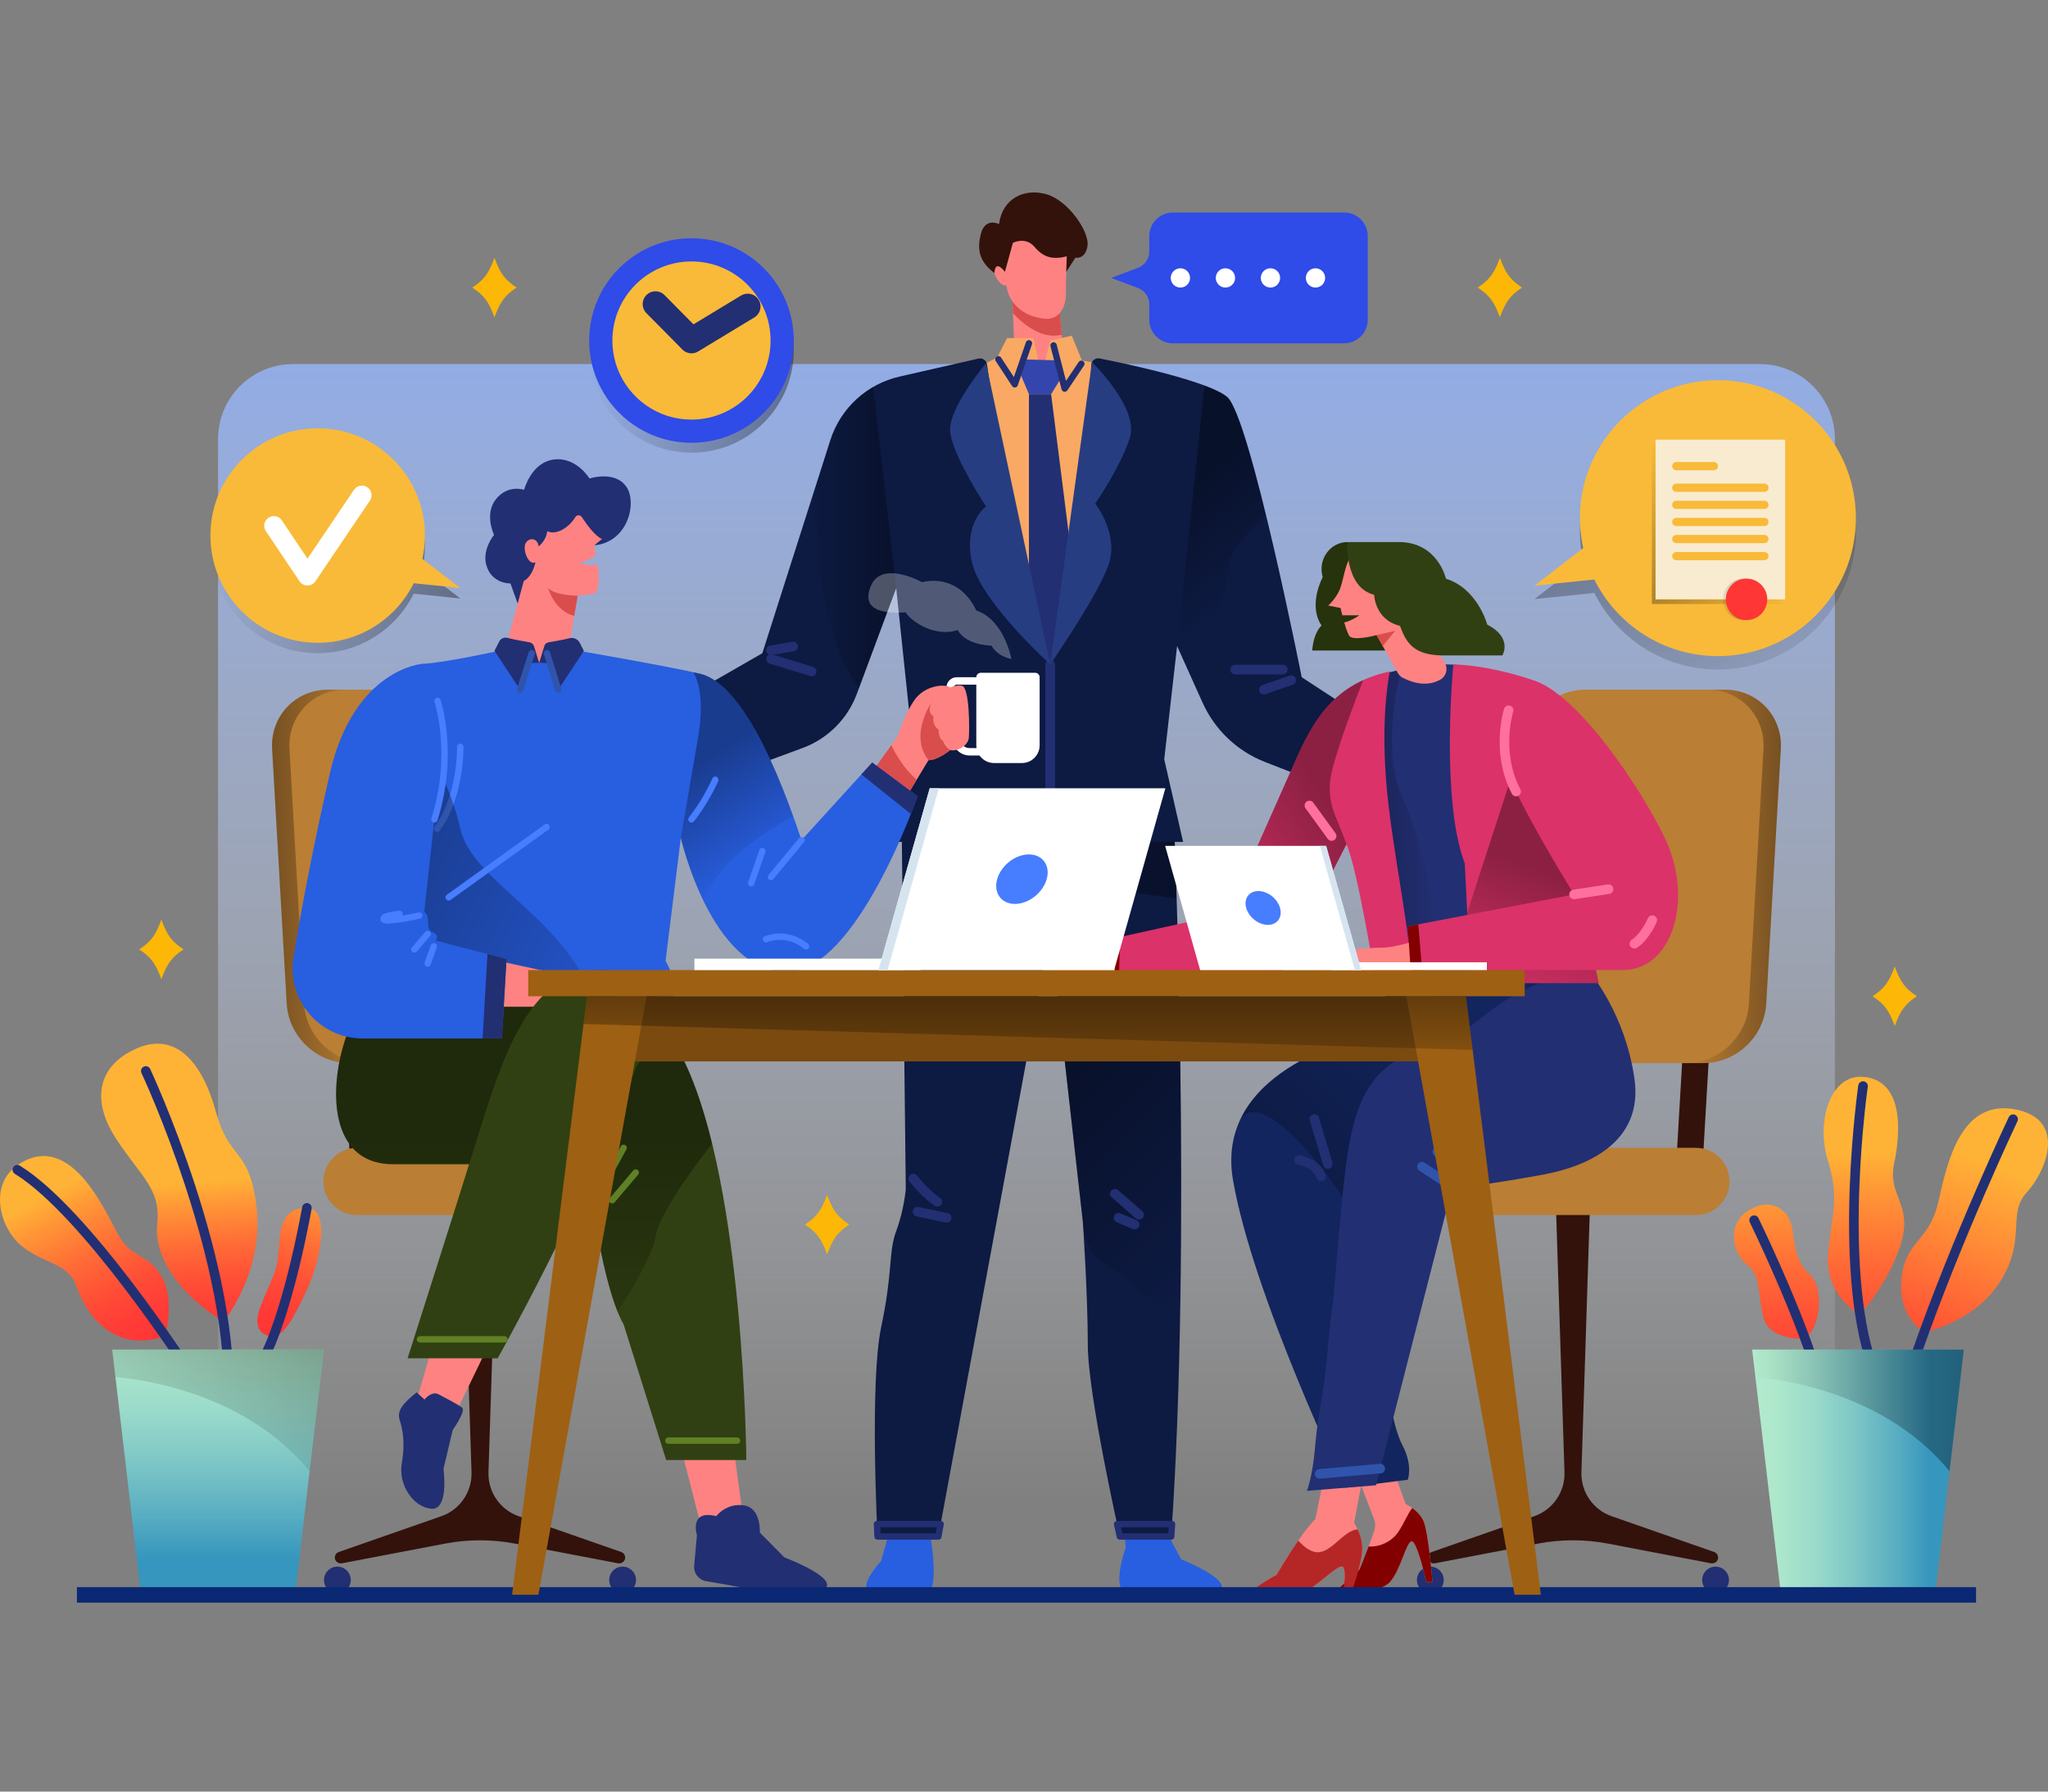 <svg width="160" height="140" viewBox="0 0 160 140" fill="none" xmlns="http://www.w3.org/2000/svg">
<rect x="0" y="0" width="160" height="140" fill="#808080" stroke="none"/>
<path d="M143.352 124.616H17.034V34.315C17.034 31.075 19.66 28.449 22.899 28.449H137.487C140.727 28.449 143.353 31.075 143.353 34.315L143.352 124.616Z" fill="url(#paint0_linear_2242_13267)"/>
<path d="M91.053 119.583L92.282 121.851C92.282 121.851 95.436 123.099 95.46 123.995C95.483 124.891 89.392 124.512 88.067 124.416C86.743 124.32 87.947 120.923 87.947 120.923L87.826 119.583H91.053Z" fill="#285EE0"/>
<path d="M72.621 119.582C72.621 119.582 73.432 124.005 72.491 124.398C71.333 124.882 67.656 124.577 67.672 123.995C67.696 123.159 68.828 121.999 68.828 121.999L69.514 119.582H72.621V119.582Z" fill="#285EE0"/>
<path d="M91.713 64.137C91.713 64.137 93.124 96.953 91.499 120.067H87.489C87.489 120.067 84.985 109.004 84.985 105.093C84.985 101.183 84.599 95.494 84.599 95.494L82.047 72.824L73.307 120.067H68.558C68.558 120.067 67.925 108.021 68.846 103.687C69.767 99.353 69.397 97.86 70.016 96.199C70.634 94.537 70.764 92.924 70.764 92.924L70.442 64.372L91.713 64.137Z" fill="#0D1A42"/>
<path opacity="0.36" d="M91.714 64.137L70.441 64.372L70.474 67.3L91.926 70.213C91.812 66.424 91.714 64.137 91.714 64.137Z" fill="url(#paint1_linear_2242_13267)"/>
<path d="M79.061 22.541L79.302 28.561C79.302 28.561 81.349 29.644 83.179 28.801L82.673 23.046L79.061 22.541Z" fill="#FF8282"/>
<path d="M82.947 26.157L82.673 23.046L79.061 22.541L79.139 24.479C79.937 25.331 81.395 26.548 82.947 26.157Z" fill="#D94D4D"/>
<path d="M77.905 27.935L78.676 26.418H80.733L81.12 28.175H81.662L82.047 26.61L83.732 26.232L84.527 28.175L85.562 28.344C85.562 28.344 85.562 44.115 82.095 52.92C82.095 52.92 78.05 42.94 77.032 28.38L77.905 27.935Z" fill="#F9A963"/>
<path d="M79.95 28.086L82.612 28.16L82.947 29.463L82.12 30.8H80.386L79.629 29.015L79.95 28.086Z" fill="#3446AD"/>
<path d="M80.386 30.8V50.184L82.312 53.796L84.479 49.51L82.119 30.8H80.386Z" fill="#222F73"/>
<path d="M78.388 19.074L78.508 21.241C78.508 21.241 78.219 20.615 77.786 20.759C77.352 20.904 78.002 22.445 78.629 22.3C78.629 22.3 78.735 24.463 81.446 24.889C82.855 25.11 83.3 23.865 83.276 22.854C83.252 21.843 83.42 18.183 83.42 18.183C83.42 18.183 78.388 16.834 78.388 19.074Z" fill="#FF8282"/>
<path d="M78.508 21.241L79.134 18.977C79.134 18.977 80.121 18.448 80.844 19.315C81.566 20.181 82.351 20.286 83.343 20.029L83.301 21.241L84.022 20.134C84.022 20.134 84.793 20.302 84.961 19.218C85.13 18.135 83.468 15.655 81.735 15.173C80.001 14.691 78.316 15.51 78.05 17.509C78.05 17.509 76.967 16.955 76.63 18.279C76.293 19.604 76.565 20.489 77.693 21.335C77.693 21.334 77.689 20.205 78.508 21.241Z" fill="#33120C"/>
<path d="M80.386 26.827L79.278 30.03L78.002 28.079" stroke="#222F73" stroke-width="0.5" stroke-miterlimit="10" stroke-linecap="round" stroke-linejoin="round"/>
<path d="M82.312 26.996L83.179 30.367L84.479 28.428" stroke="#222F73" stroke-width="0.5" stroke-miterlimit="10" stroke-linecap="round" stroke-linejoin="round"/>
<path d="M77.112 28.484C77.482 31.224 79.157 42.846 82.047 51.917C82.047 51.917 84.675 44.974 85.252 28.533C85.264 28.194 85.575 27.943 85.908 28.009C87.961 28.417 94.377 29.767 95.868 31.017C97.65 32.51 101.696 52.92 101.696 52.92L113.856 60.875L112.99 65.064L98.831 59.545C96.66 58.699 94.908 57.034 93.952 54.909L91.96 50.485L90.956 59.334L92.429 65.787H69.092L71.132 56.589L70.015 45.952L66.942 54.219C66.213 56.182 64.663 57.728 62.698 58.453L51.779 62.479L50.672 56.152L59.557 51.045L64.868 34.399C65.665 31.9 67.724 30.009 70.281 29.426L76.443 28.021C76.759 27.949 77.068 28.163 77.112 28.484Z" fill="#0D1A42"/>
<path d="M60.232 50.81L61.97 50.521" stroke="#222F73" stroke-width="0.75" stroke-miterlimit="10" stroke-linecap="round" stroke-linejoin="round"/>
<path d="M60.232 51.496L63.41 52.471" stroke="#222F73" stroke-width="0.75" stroke-miterlimit="10" stroke-linecap="round" stroke-linejoin="round"/>
<path d="M100.877 53.148L98.741 53.892" stroke="#222F73" stroke-width="0.75" stroke-miterlimit="10" stroke-linecap="round" stroke-linejoin="round"/>
<path d="M100.223 52.321H96.495" stroke="#222F73" stroke-width="0.75" stroke-miterlimit="10" stroke-linecap="round" stroke-linejoin="round"/>
<path opacity="0.36" d="M67.128 53.721L70.015 45.952L68.213 30.244C66.643 31.154 65.436 32.621 64.869 34.399L63.244 39.492C63.717 40.967 64.187 42.432 64.084 43.731C63.898 46.078 65.437 51.851 67.128 53.721Z" fill="url(#paint2_linear_2242_13267)"/>
<path opacity="0.36" d="M95.869 31.017C95.516 30.721 94.885 30.42 94.104 30.127L91.961 50.485L93.071 52.952C93.961 51.552 95.491 48.253 95.885 44.793C96.16 42.373 97.811 41.579 98.901 40.228C97.805 35.749 96.63 31.655 95.869 31.017Z" fill="url(#paint3_linear_2242_13267)"/>
<path d="M82.047 51.917V65.655" stroke="#222F73" stroke-width="0.75" stroke-miterlimit="10" stroke-linecap="round" stroke-linejoin="round"/>
<path d="M68.558 120.067H73.307L73.486 119.098H68.514C68.54 119.71 68.558 120.067 68.558 120.067Z" stroke="#222F73" stroke-width="0.5" stroke-miterlimit="10" stroke-linecap="round" stroke-linejoin="round"/>
<path d="M87.275 119.098C87.407 119.706 87.489 120.067 87.489 120.067H91.499C91.522 119.746 91.543 119.422 91.565 119.098H87.275Z" stroke="#222F73" stroke-width="0.5" stroke-miterlimit="10" stroke-linecap="round" stroke-linejoin="round"/>
<path opacity="0.36" d="M92.178 80.978H82.965L84.599 95.494C84.599 95.494 84.604 95.579 84.615 95.735C84.695 96.987 85.356 98.136 86.411 98.816C88.458 100.136 90.591 102.135 92.18 103.764C92.338 95.748 92.291 87.705 92.178 80.978Z" fill="url(#paint4_linear_2242_13267)"/>
<path d="M87.104 93.285L88.982 94.923" stroke="#222F73" stroke-width="0.75" stroke-miterlimit="10" stroke-linecap="round" stroke-linejoin="round"/>
<path d="M87.393 95.163L88.645 95.693" stroke="#222F73" stroke-width="0.75" stroke-miterlimit="10" stroke-linecap="round" stroke-linejoin="round"/>
<path d="M71.356 92.102C71.356 92.102 72.272 93.285 73.235 93.911" stroke="#222F73" stroke-width="0.75" stroke-miterlimit="10" stroke-linecap="round" stroke-linejoin="round"/>
<path d="M71.682 94.682L73.957 95.163" stroke="#222F73" stroke-width="0.75" stroke-miterlimit="10" stroke-linecap="round" stroke-linejoin="round"/>
<path d="M77.033 28.38C77.033 28.38 74.12 31.835 74.231 33.665C74.342 35.495 77.033 39.576 77.033 39.576C77.033 39.576 75.257 40.841 75.931 43.923C76.605 47.005 82.047 51.917 82.047 51.917L77.033 28.38Z" fill="#263D82"/>
<path d="M85.312 28.303L82.047 51.917C82.047 51.917 85.996 46.234 86.671 43.923C87.345 41.611 85.563 39.348 85.563 39.348C85.563 39.348 87.489 36.603 88.26 34.243C89.03 31.883 85.312 28.303 85.312 28.303Z" fill="#263D82"/>
<path d="M134.03 124.515C134.608 124.515 135.077 124.046 135.077 123.468C135.077 122.89 134.608 122.421 134.03 122.421C133.451 122.421 132.982 122.89 132.982 123.468C132.982 124.046 133.451 124.515 134.03 124.515Z" fill="#222F73"/>
<path d="M111.745 124.515C112.324 124.515 112.793 124.046 112.793 123.468C112.793 122.89 112.324 122.421 111.745 122.421C111.167 122.421 110.698 122.89 110.698 123.468C110.698 124.046 111.167 124.515 111.745 124.515Z" fill="#222F73"/>
<path d="M111.854 121.278L119.865 118.481C121.319 117.974 122.275 116.58 122.225 115.04L121.563 94.441H124.211L123.549 115.04C123.498 116.58 124.454 117.974 125.909 118.481L133.92 121.278C134.144 121.356 134.278 121.596 134.21 121.839C134.145 122.072 133.895 122.204 133.658 122.158L125.63 120.624C123.818 120.277 121.955 120.277 120.142 120.624L112.115 122.158C111.878 122.204 111.628 122.072 111.563 121.839C111.496 121.596 111.63 121.356 111.854 121.278Z" fill="#33120C"/>
<path d="M130.84 92.924H132.907L133.702 79.271H131.635L130.84 92.924Z" fill="#33120C"/>
<path d="M121.584 92.924H123.651L124.445 79.271H122.379L121.584 92.924Z" fill="#33120C"/>
<path d="M113.281 94.947H132.494C133.944 94.947 135.12 93.771 135.12 92.321C135.12 90.871 133.944 89.695 132.494 89.695H113.281C111.831 89.695 110.655 90.871 110.655 92.321C110.655 93.771 111.831 94.947 113.281 94.947Z" fill="#BA7E34"/>
<path d="M122.204 83.075H133.081C135.643 83.075 137.839 80.998 137.986 78.437L139.128 58.53C139.275 55.969 137.317 53.892 134.755 53.892H123.879C121.317 53.892 119.121 55.969 118.974 58.53L117.832 78.437C117.685 80.998 119.642 83.075 122.204 83.075Z" fill="#BA7E34"/>
<path opacity="0.36" d="M136.631 78.437L137.773 58.53C137.92 55.969 135.962 53.892 133.4 53.892H134.755C137.317 53.892 139.275 55.969 139.127 58.53L137.986 78.437C137.839 80.998 135.643 83.075 133.081 83.075H131.726C134.288 83.075 136.484 80.999 136.631 78.437Z" fill="url(#paint5_linear_2242_13267)"/>
<path d="M26.357 124.515C26.936 124.515 27.404 124.046 27.404 123.468C27.404 122.89 26.936 122.421 26.357 122.421C25.779 122.421 25.31 122.89 25.31 123.468C25.31 124.046 25.779 124.515 26.357 124.515Z" fill="#222F73"/>
<path d="M48.642 124.515C49.22 124.515 49.689 124.046 49.689 123.468C49.689 122.89 49.22 122.421 48.642 122.421C48.064 122.421 47.595 122.89 47.595 123.468C47.595 124.046 48.064 124.515 48.642 124.515Z" fill="#222F73"/>
<path d="M48.532 121.278L40.522 118.481C39.067 117.974 38.111 116.58 38.162 115.04L38.824 94.441H36.175L36.837 115.04C36.888 116.58 35.932 117.974 34.477 118.481L26.466 121.278C26.242 121.356 26.108 121.596 26.176 121.839C26.241 122.072 26.491 122.204 26.728 122.158L34.755 120.624C36.568 120.277 38.431 120.277 40.243 120.624L48.271 122.158C48.509 122.204 48.758 122.072 48.824 121.839C48.891 121.596 48.757 121.356 48.532 121.278Z" fill="#33120C"/>
<path d="M29.546 92.924H27.48L26.685 79.271H28.752L29.546 92.924Z" fill="#33120C"/>
<path d="M38.803 92.924H36.736L35.941 79.271H38.008L38.803 92.924Z" fill="#33120C"/>
<path d="M47.105 94.947H27.893C26.443 94.947 25.267 93.771 25.267 92.321C25.267 90.871 26.443 89.695 27.893 89.695H47.105C48.556 89.695 49.731 90.871 49.731 92.321C49.731 93.771 48.556 94.947 47.105 94.947Z" fill="#BA7E34"/>
<path d="M38.182 83.075H27.306C24.744 83.075 22.548 80.998 22.401 78.437L21.259 58.53C21.112 55.969 23.07 53.892 25.632 53.892H36.508C39.07 53.892 41.266 55.969 41.413 58.53L42.555 78.437C42.702 80.998 40.744 83.075 38.182 83.075Z" fill="#BA7E34"/>
<path opacity="0.36" d="M23.756 78.437L22.614 58.53C22.467 55.969 24.425 53.892 26.986 53.892H25.632C23.07 53.892 21.112 55.969 21.259 58.53L22.401 78.437C22.548 80.998 24.744 83.075 27.306 83.075H28.66C26.098 83.075 23.902 80.999 23.756 78.437Z" fill="url(#paint6_linear_2242_13267)"/>
<path d="M57.343 113.367L58.306 120.374L55.103 120.591L53.261 113.367H57.343Z" fill="#FF8282"/>
<path d="M30.398 76.899C26.877 76.899 23.049 90.973 30.687 90.973C38.325 90.973 45.11 90.973 45.11 90.973C45.11 90.973 45.496 94.537 46.555 95.693C46.555 95.693 47.422 101.279 48.722 103.494L52.045 114.089H58.306C58.306 114.089 58.161 92.852 53.514 83.051L47.711 76.899C47.711 76.899 35.718 76.899 30.398 76.899Z" fill="#304012"/>
<path opacity="0.36" d="M55.635 89.367C55.06 87.013 54.362 84.841 53.514 83.051L47.711 76.899C47.711 76.899 35.718 76.899 30.398 76.899C26.877 76.899 23.049 90.973 30.687 90.973C38.325 90.973 45.11 90.973 45.11 90.973C45.11 90.973 45.496 94.537 46.555 95.692C46.555 95.692 47.213 99.933 48.243 102.49C49.54 100.494 50.983 98.029 51.227 96.608C51.524 94.867 53.968 91.501 55.635 89.367Z" fill="url(#paint7_linear_2242_13267)"/>
<path d="M52.214 112.572H57.58" stroke="#5F8024" stroke-width="0.5" stroke-miterlimit="10" stroke-linecap="round" stroke-linejoin="round"/>
<path d="M55.957 118.476C55.957 118.476 56.747 117.424 58.12 117.635C59.494 117.845 59.359 119.76 59.359 119.76L61.282 121.701C61.282 121.701 64.719 122.985 64.615 123.889C64.511 124.792 61.369 124.771 59.055 124.276C57.65 123.976 56.139 123.716 55.168 123.558C54.587 123.464 54.18 122.936 54.233 122.35L54.447 119.964C54.447 119.964 53.807 117.936 55.957 118.476Z" fill="#222F73"/>
<path d="M40.674 47.812L39.879 45.59C39.879 45.59 38.381 45.646 37.983 44.115C37.67 42.911 38.597 41.798 38.597 41.798C38.597 41.798 37.822 40.196 38.724 39.035C39.663 37.825 40.945 38.276 40.945 38.276C40.945 38.276 41.487 36.145 43.257 35.91C45.026 35.675 46.056 37.391 46.056 37.391C46.056 37.391 48.024 36.741 48.927 38.023C49.83 39.306 49.018 42.629 46.092 42.629L40.674 47.812Z" fill="#222F73"/>
<path d="M79.834 59.626H77.663C76.896 59.626 76.274 59.004 76.274 58.237V52.924C76.274 52.73 76.431 52.573 76.625 52.573H80.871C81.065 52.573 81.222 52.73 81.222 52.924V58.237C81.222 59.004 80.601 59.626 79.834 59.626Z" fill="white"/>
<path d="M76.744 59.036H75.751C75.072 59.036 74.5 58.528 74.421 57.853L73.947 53.816C73.921 53.589 73.993 53.36 74.145 53.189C74.297 53.018 74.516 52.92 74.745 52.92H76.647C76.807 52.92 76.936 53.049 76.936 53.209C76.936 53.368 76.807 53.498 76.647 53.498H74.745C74.657 53.498 74.602 53.545 74.577 53.573C74.552 53.602 74.511 53.662 74.522 53.749L74.996 57.786C75.04 58.169 75.365 58.458 75.751 58.458H76.744C76.904 58.458 77.033 58.587 77.033 58.747C77.033 58.906 76.903 59.036 76.744 59.036Z" fill="white"/>
<path d="M73.692 53.988C73.692 53.988 74.511 53.459 75.137 53.579C75.763 53.699 75.739 57.022 75.691 57.648C75.642 58.274 74.77 58.756 74.231 58.611C73.692 58.467 71.132 56.781 71.132 56.781C71.132 56.781 72.512 53.868 73.692 53.988Z" fill="#FF8282"/>
<path opacity="0.28" d="M79.014 51.496C79.014 51.496 78.484 48.462 76.275 47.703C74.788 44.633 72.043 45.5 72.043 45.5C72.043 45.5 68.901 43.73 68.034 45.789C67.167 47.848 69.37 47.956 70.743 47.848C71.32 48.715 73.163 49.78 74.824 49.238C75.488 50.449 77.461 50.449 77.461 50.449C77.461 50.449 77.822 51.243 79.014 51.496Z" fill="white"/>
<path d="M68.034 60.465L70.153 57.503C70.153 57.503 70.682 55.769 71.453 54.686C72.223 53.602 73.668 53.434 74.15 53.675C74.631 53.915 72.825 54.83 72.825 54.83C72.825 54.83 72.32 55.601 72.921 55.962C72.849 56.564 73.09 56.829 73.331 57.022C73.331 57.431 73.427 57.768 73.668 57.888C73.885 58.442 74.231 58.611 74.231 58.611C74.231 58.611 73.283 59.405 72.536 59.405L70.682 62.478L68.034 60.465Z" fill="#FF8282"/>
<path d="M69.637 58.225L68.034 60.465L70.683 62.479L71.612 60.938C70.636 60.055 70.011 59.02 69.637 58.225Z" fill="#D94D4D"/>
<path d="M45.449 40.401C45.841 40.993 46.52 41.923 47.036 42.117C46.603 42.454 46.41 42.646 46.41 42.646L46.531 43.441L45.303 44.043C45.303 44.043 45.929 44.211 46.699 44.139C46.699 44.139 46.988 46.306 46.362 46.402C45.736 46.499 45.134 46.547 45.134 46.547L44.171 52.157C44.171 52.157 41.089 53.506 39.21 51.748L40.92 45.391C40.92 45.391 41.522 45.198 41.835 43.946C41.257 44.211 40.776 42.863 41.089 42.405C41.402 41.948 42.028 42.093 42.076 42.694C42.076 42.694 42.678 42.261 42.75 41.515C43.578 41.872 44.544 41.084 44.946 40.412C45.059 40.223 45.328 40.218 45.449 40.401Z" fill="#FF8282"/>
<path d="M32.999 51.871C34.624 51.821 39.211 50.81 39.211 50.81C39.211 50.81 42.121 53.004 44.954 50.81C44.954 50.81 52.106 52.039 54.706 52.652C57.307 53.266 60.052 57.925 62.616 65.654L68.142 59.586L71.682 62.223C71.682 62.223 66.95 75.948 61.46 75.948C55.573 75.948 53.189 65.474 53.189 65.474L51.997 75.081C51.997 75.081 53.911 78.44 51.744 78.44C49.577 78.44 27.653 78.44 27.653 78.44L32.999 51.871Z" fill="#285EE0"/>
<path d="M45.134 46.548C45.134 46.548 43.419 46.566 42.823 45.952C42.823 45.952 43.288 47.703 44.862 48.136L45.134 46.548Z" fill="#D94D4D"/>
<path d="M42.121 51.796L41.725 50.51C41.673 50.341 41.531 50.216 41.356 50.187C40.97 50.124 40.257 50 39.636 49.844C39.384 49.78 39.121 49.896 39.003 50.127L38.63 50.857L40.629 53.891L41.303 51.808L42.121 51.796Z" fill="#222F73"/>
<path d="M42.121 51.797L42.526 50.481C42.573 50.33 42.701 50.217 42.858 50.192C43.215 50.135 43.891 50.018 44.503 49.87C44.819 49.793 45.146 49.944 45.294 50.234L45.613 50.858L43.614 53.892L42.94 51.809L42.121 51.797Z" fill="#222F73"/>
<path d="M40.628 53.892L41.541 51.044" stroke="#3054AB" stroke-width="0.5" stroke-miterlimit="10" stroke-linecap="round" stroke-linejoin="round"/>
<path d="M43.614 53.892L42.732 51.044" stroke="#3054AB" stroke-width="0.5" stroke-miterlimit="10" stroke-linecap="round" stroke-linejoin="round"/>
<path d="M35.96 58.358C35.96 58.358 36.032 62.223 34.154 64.751" stroke="#477DFF" stroke-width="0.5" stroke-miterlimit="10" stroke-linecap="round" stroke-linejoin="round"/>
<path opacity="0.36" d="M32.137 56.151C32.137 56.151 35.046 60.586 35.961 64.751C36.875 68.917 44.147 71.638 46.555 78.44H27.653L32.137 56.151Z" fill="url(#paint8_linear_2242_13267)"/>
<path d="M42.702 64.625L35.057 70.121" stroke="#477DFF" stroke-width="0.5" stroke-miterlimit="10" stroke-linecap="round" stroke-linejoin="round"/>
<path d="M62.616 65.654L60.232 68.532" stroke="#477DFF" stroke-width="0.5" stroke-miterlimit="10" stroke-linecap="round" stroke-linejoin="round"/>
<path d="M59.847 73.395C59.847 73.395 61.388 72.673 62.977 73.95" stroke="#477DFF" stroke-width="0.5" stroke-miterlimit="10" stroke-linecap="round" stroke-linejoin="round"/>
<path d="M59.558 66.51L58.691 69.014" stroke="#477DFF" stroke-width="0.5" stroke-miterlimit="10" stroke-linecap="round" stroke-linejoin="round"/>
<path opacity="0.36" d="M53.189 65.474C53.189 65.474 53.735 67.865 54.946 70.363C56.143 67.29 59.778 64.958 61.97 63.786C59.594 57.177 57.09 53.214 54.706 52.652C54.547 52.614 54.371 52.574 54.181 52.533C54.859 53.804 54.869 55.668 54.55 57.551C54.116 60.104 53.189 65.474 53.189 65.474Z" fill="url(#paint9_linear_2242_13267)"/>
<path d="M55.883 60.929C55.883 60.929 55.248 62.453 54.022 64.029" stroke="#477DFF" stroke-width="0.5" stroke-miterlimit="10" stroke-linecap="round" stroke-linejoin="round"/>
<path d="M67.297 60.514L71.162 63.607C71.498 62.755 71.681 62.224 71.681 62.224L68.142 59.587L67.297 60.514Z" fill="#222F73"/>
<path d="M39.114 75.129L44.87 76.381C44.87 76.381 48.072 76.622 48.722 78.669H38.88L39.114 75.129Z" fill="#FF8282"/>
<path d="M37.997 105.469L34.627 112.42L32.052 111.191L33.798 105.093L37.997 105.469Z" fill="#FF8282"/>
<path d="M32.555 108.802L33.165 109.364C33.165 109.364 33.711 108.664 34.265 108.955C34.819 109.246 35.731 109.724 36.089 109.981C36.447 110.238 35.37 111.737 35.37 111.737L34.646 114.791C34.646 114.791 35.099 117.999 33.705 117.898C32.312 117.797 31.091 116.044 31.39 114.33C31.689 112.616 31.422 111.601 31.216 110.93C31.01 110.259 31.453 109.67 32.555 108.802Z" fill="#222F73"/>
<path d="M73.668 57.889C73.427 57.769 73.331 57.432 73.331 57.022C73.09 56.83 72.849 56.565 72.921 55.963C72.319 55.602 72.825 54.831 72.825 54.831C72.825 54.831 70.974 57.369 72.536 59.406C73.282 59.406 74.231 58.611 74.231 58.611C74.231 58.611 73.885 58.443 73.668 57.889Z" fill="#D94D4D"/>
<path d="M32.999 51.871C32.999 51.871 27.653 52.255 25.775 60.417C24.666 65.236 23.581 70.704 22.929 74.832C22.405 78.15 24.971 81.149 28.331 81.149H39.212L39.573 74.937L34.01 73.492C34.01 73.492 34.444 73.131 33.794 72.842C33.144 72.553 33.721 71.686 33.144 71.253L33.938 64.029C33.938 64.029 36.249 57.745 32.999 51.871Z" fill="#285EE0"/>
<path d="M33.408 72.986L32.373 74.19" stroke="#477DFF" stroke-width="0.5" stroke-miterlimit="10" stroke-linecap="round" stroke-linejoin="round"/>
<path d="M33.889 73.95L33.408 75.298" stroke="#477DFF" stroke-width="0.5" stroke-miterlimit="10" stroke-linecap="round" stroke-linejoin="round"/>
<path d="M32.758 71.542C32.758 71.542 30.061 72.144 29.964 71.831C29.868 71.518 31.216 71.421 31.216 71.421" stroke="#477DFF" stroke-width="0.5" stroke-miterlimit="10" stroke-linecap="round" stroke-linejoin="round"/>
<path d="M34.186 54.774C34.186 54.774 35.563 58.936 33.938 64.029" stroke="#477DFF" stroke-width="0.5" stroke-miterlimit="10" stroke-linecap="round" stroke-linejoin="round"/>
<path d="M37.702 81.149H39.211L39.573 74.937L38.085 74.55L37.702 81.149Z" fill="#222F73"/>
<path d="M48.722 89.695L46.94 92.924" stroke="#5F8024" stroke-width="0.5" stroke-miterlimit="10" stroke-linecap="round" stroke-linejoin="round"/>
<path d="M49.667 91.624L47.831 93.791" stroke="#5F8024" stroke-width="0.5" stroke-miterlimit="10" stroke-linecap="round" stroke-linejoin="round"/>
<path d="M53.514 83.051C53.514 83.051 52.864 75.804 47.013 75.804C41.161 75.804 39.115 83.1 37.104 89.529C35.093 95.958 31.843 106.143 31.843 106.143H38.88C38.88 106.143 45.585 94.196 49.647 83.551C50.127 82.291 51.647 81.742 52.784 82.467C53.021 82.619 53.266 82.811 53.514 83.051Z" fill="#304012"/>
<path d="M32.809 104.658H39.404" stroke="#5F8024" stroke-width="0.5" stroke-miterlimit="10" stroke-linecap="round" stroke-linejoin="round"/>
<path d="M49.878 78.44L49.445 81.823" stroke="#5F8024" stroke-width="0.5" stroke-miterlimit="10" stroke-linecap="round" stroke-linejoin="round"/>
<path d="M51.227 80.132L50.119 81.823" stroke="#5F8024" stroke-width="0.5" stroke-miterlimit="10" stroke-linecap="round" stroke-linejoin="round"/>
<path d="M106.512 115.173L105.79 119.001C105.79 119.001 106.536 120.085 106.416 121.289C106.295 122.493 105.463 124.805 105.463 124.805H104.875C104.875 124.805 105.284 122.591 104.875 122.422C104.465 122.252 102.731 124.155 101.72 124.468C100.709 124.781 97.554 125.19 97.41 124.805C97.265 124.42 99.746 123.047 99.746 123.047C99.746 123.047 101.551 119.893 102.755 118.713L103.406 115.583L106.512 115.173Z" fill="#FF8282"/>
<path d="M108.684 114.374L109.815 117.532C109.815 117.532 110.779 117.965 111.188 118.808C111.597 119.651 111.91 123.624 111.91 123.624H111.429C111.429 123.624 110.734 120.459 110.297 120.445C109.86 120.432 109.454 122.661 108.587 123.624C107.72 124.587 104.108 124.731 104.157 124.575C104.205 124.418 106.203 122.66 106.203 122.66C106.203 122.66 106.997 120.75 107.373 119.568C107.463 119.284 107.45 118.977 107.344 118.699L105.842 114.787L108.684 114.374Z" fill="#FF8282"/>
<path d="M108.588 123.624C109.454 122.661 109.86 120.432 110.297 120.446C110.734 120.459 111.429 123.624 111.429 123.624H111.911C111.911 123.624 111.598 119.651 111.188 118.808C110.979 118.377 110.626 118.054 110.33 117.841C109.986 118.274 109.715 118.991 109.262 119.681C108.735 120.486 107.735 120.917 106.924 120.842C106.571 121.779 106.204 122.661 106.204 122.661C106.204 122.661 104.206 124.419 104.158 124.575C104.109 124.732 107.721 124.587 108.588 123.624Z" fill="#820000"/>
<path d="M101.721 124.467C102.732 124.154 104.466 122.251 104.875 122.421C105.284 122.59 104.875 124.804 104.875 124.804H105.463C105.463 124.804 106.296 122.492 106.416 121.288C106.486 120.588 106.263 119.93 106.064 119.501C104.976 119.623 104.156 121.139 103.093 121.288C102.474 121.375 101.868 120.882 101.425 120.382C100.54 121.66 99.746 123.046 99.746 123.046C99.746 123.046 97.266 124.419 97.411 124.804C97.555 125.189 100.709 124.78 101.721 124.467Z" fill="#B52626"/>
<path d="M108.856 76.141L107.095 80.861C107.095 80.861 94.786 83.22 96.327 92.202C97.868 101.183 105.103 116.257 105.103 116.257L109.981 115.631C109.981 115.631 110.412 114.558 109.565 112.934C108.717 111.31 108.471 108.311 108.034 106.481C107.596 104.651 106.513 91.684 106.513 91.684C106.513 91.684 120.382 92.18 121.267 88.52C122.151 84.86 120.54 76.141 120.54 76.141H108.856Z" fill="#12255E"/>
<path opacity="0.36" d="M121.266 88.52C122.151 84.86 120.539 76.141 120.539 76.141H108.856L107.095 80.86C107.095 80.86 99.171 82.38 96.835 87.621C98.327 84.748 103.764 91.052 106.975 96.953C106.712 94.077 106.512 91.683 106.512 91.683C106.512 91.683 120.382 92.18 121.266 88.52Z" fill="url(#paint10_linear_2242_13267)"/>
<path d="M102.684 87.435L103.738 90.96" stroke="#222F73" stroke-width="0.75" stroke-miterlimit="10" stroke-linecap="round" stroke-linejoin="round"/>
<path d="M101.492 90.652C101.492 90.652 102.858 90.872 103.211 91.93" stroke="#222F73" stroke-width="0.75" stroke-miterlimit="10" stroke-linecap="round" stroke-linejoin="round"/>
<path d="M124.32 76.141C124.32 76.141 126.968 79.268 127.69 84.28C128.411 89.292 123.948 91.166 120.539 91.793C117.131 92.419 113.423 92.924 113.423 92.924L107.499 116.064L102.105 116.498C102.105 116.498 102.539 115.39 102.732 113.175C102.924 110.959 103.117 110.176 103.406 108.305C103.695 106.433 103.839 103.688 104.08 102.147C104.321 100.606 104.802 92.515 105.428 89.288C106.055 86.062 107.217 82.65 112.137 81.728C114.964 81.198 117.639 76.141 124.32 76.141Z" fill="#222F73"/>
<path d="M112.291 90.01C112.291 90.01 113.471 90.585 113.375 92.32" stroke="#3054AB" stroke-width="0.75" stroke-miterlimit="10" stroke-linecap="round" stroke-linejoin="round"/>
<path d="M112.676 92.201L111.087 91.165" stroke="#3054AB" stroke-width="0.75" stroke-miterlimit="10" stroke-linecap="round" stroke-linejoin="round"/>
<path d="M103.093 115.173L107.833 114.76" stroke="#3054AB" stroke-width="0.75" stroke-miterlimit="10" stroke-linecap="round" stroke-linejoin="round"/>
<path d="M88.122 73.89C88.122 73.89 87.056 74.414 86.153 74.549C85.25 74.684 82.957 74.398 82.397 75.877H88.212L88.122 73.89Z" fill="#FF8282"/>
<path d="M108.078 52.669C108.078 52.669 111.81 51.513 114.579 52.067L117.179 76.827H108.998C108.998 76.827 106.874 66.894 107.114 62.512C107.355 58.129 108.078 52.669 108.078 52.669Z" fill="#222F73"/>
<path opacity="0.36" d="M109.564 62.319C108.004 58.921 109.096 53.785 109.459 52.321C108.627 52.5 108.077 52.669 108.077 52.669C108.077 52.669 107.355 58.129 107.114 62.512C106.874 66.894 108.998 76.827 108.998 76.827H112.4C112.57 73.313 111.31 66.12 109.564 62.319Z" fill="url(#paint11_linear_2242_13267)"/>
<path d="M105.26 42.358C104.008 42.358 102.925 43.61 103.334 45.103C102.66 46.475 102.58 47.92 103.246 48.883C103.246 48.883 102.636 49.365 102.515 50.834H110.506L105.26 42.358Z" fill="#26330C"/>
<path d="M110.654 48.281C110.654 48.281 110.702 45.199 109.016 43.923C107.331 42.647 105.404 43.706 105.404 43.706C105.109 44.202 104.956 45.214 104.73 45.897C104.458 46.721 103.767 47.318 103.767 47.318L104.73 47.511C104.73 47.511 104.785 47.755 104.869 48.083H106.199C106.199 48.083 105.576 48.526 105.02 48.639C105.141 49.06 105.281 49.483 105.405 49.678C105.694 50.135 107.548 49.63 107.548 49.63L109.203 52.585C109.294 52.746 109.426 52.882 109.591 52.966C110.976 53.663 111.942 53.446 112.537 53.101C113.006 52.828 113.147 52.215 112.856 51.757L110.654 48.281Z" fill="#FF8282"/>
<path d="M107.547 49.629L108.998 49.292L108.026 50.485L107.547 49.629Z" fill="#D94D4D"/>
<path d="M113.543 51.917C113.543 51.917 112.52 62.476 114.434 67.46L114.904 76.827H124.908L119.671 53.121C119.671 53.121 116.649 52.025 113.543 51.917Z" fill="#DB3269"/>
<path opacity="0.36" d="M124.908 76.827L121.3 60.495L118.446 59.574L114.627 71.318L114.904 76.827H124.908Z" fill="url(#paint12_linear_2242_13267)"/>
<path d="M108.583 52.471C108.583 52.471 107.89 55.505 108.273 60.778C108.655 66.052 110.316 73.191 110.28 76.827H107.499C107.499 76.827 106.054 67.822 105.188 65.98L100.131 75.877H87.092V73.312L95.905 71.361C95.905 71.361 99.806 62.596 101.142 59.574C102.479 56.552 104.068 53.425 108.583 52.471Z" fill="#DB3269"/>
<path opacity="0.36" d="M104.104 60.056C104.635 57.989 105.935 54.586 106.497 53.148C103.53 54.501 102.248 57.073 101.142 59.574C100.359 61.346 98.694 65.092 97.45 67.888L98.731 75.877H100.131L105.187 65.979C104.501 63.848 103.418 62.729 104.104 60.056Z" fill="url(#paint13_linear_2242_13267)"/>
<path d="M87.092 73.311V75.877H87.435L87.504 73.22L87.092 73.311Z" fill="#820000"/>
<path d="M105.26 42.358C105.26 42.358 105.043 45.922 107.355 46.475C107.355 46.475 107.404 48.434 109.377 48.907C109.883 50.328 110.533 51.219 112.821 51.219C115.108 51.219 117.372 51.219 117.372 51.219C117.372 51.219 118.214 49.847 116.192 48.811C116.192 48.811 115.446 45.994 112.965 45.223C112.965 45.223 112.339 42.358 109.281 42.358C107.403 42.358 105.26 42.358 105.26 42.358Z" fill="#304012"/>
<path d="M119.671 53.121C123.191 54.095 128.152 61.509 130.045 65.443C132.36 70.255 130.674 75.803 126.774 75.803C122.873 75.803 110.208 75.803 110.208 75.803L109.981 72.388L122.973 69.894C122.973 69.894 119.287 63.945 118.061 60.995C116.836 58.044 117.741 53.782 119.671 53.121Z" fill="#DB3269"/>
<path d="M110.437 73.564C110.437 73.564 108.848 74.061 107.981 74.054C107.114 74.046 103.117 74.214 102.684 75.803H110.846L110.437 73.564Z" fill="#FF8282"/>
<path d="M129.086 71.903C129.086 71.903 128.556 73.167 127.689 73.745" stroke="#FF709F" stroke-width="0.75" stroke-miterlimit="10" stroke-linecap="round" stroke-linejoin="round"/>
<path d="M122.973 69.894L125.667 69.483" stroke="#FF709F" stroke-width="0.75" stroke-miterlimit="10" stroke-linecap="round" stroke-linejoin="round"/>
<path d="M117.863 55.499C117.863 55.499 116.824 58.755 118.445 61.854" stroke="#FF709F" stroke-width="0.75" stroke-miterlimit="10" stroke-linecap="round" stroke-linejoin="round"/>
<path d="M109.981 72.389L110.208 75.804L111.108 75.877L110.805 72.231L109.981 72.389Z" fill="#820000"/>
<path d="M102.298 62.945L104.032 65.329" stroke="#FF709F" stroke-width="0.75" stroke-miterlimit="10" stroke-linecap="round" stroke-linejoin="round"/>
<path d="M12.913 104.412C12.913 104.412 13.7 101.506 12.609 99.716C11.519 97.926 10.351 98.353 9.356 96.692C8.361 95.031 5.626 88.166 1.395 91.027C-0.942 92.607 -0.02 96.076 1.801 97.457C3.622 98.838 5.344 98.684 5.99 100.564C6.636 102.444 8.682 105.832 12.913 104.412Z" fill="url(#paint14_linear_2242_13267)"/>
<path d="M17.459 103.27C17.459 103.27 20.807 99.269 19.988 93.875C19.344 89.633 17.917 90.697 16.858 86.844C15.798 82.992 13.727 80.608 10.693 81.92C7.659 83.233 7.082 85.929 9.056 88.963C11.03 91.997 12.572 92.864 12.283 95.657C11.994 98.451 14.351 101.395 17.459 103.27Z" fill="url(#paint15_linear_2242_13267)"/>
<path d="M23.975 94.386C25.817 94.426 25.095 98.389 23.975 100.79C22.856 103.192 22.122 104.451 21.225 104.451C21.225 104.451 19.497 104.344 20.327 102.167C21.158 99.99 21.592 99.541 21.736 98.101C21.881 96.66 21.699 94.338 23.975 94.386Z" fill="url(#paint16_linear_2242_13267)"/>
<path d="M11.392 83.69C11.392 83.69 18.544 98.932 17.821 110.114" stroke="#222F73" stroke-width="0.75" stroke-miterlimit="10" stroke-linecap="round" stroke-linejoin="round"/>
<path d="M14.734 107.106C14.734 107.106 6.758 94.731 1.356 91.408" stroke="#222F73" stroke-width="0.75" stroke-miterlimit="10" stroke-linecap="round" stroke-linejoin="round"/>
<path d="M23.976 94.387C23.976 94.387 22.495 102.941 20.328 106.662" stroke="#222F73" stroke-width="0.75" stroke-miterlimit="10" stroke-linecap="round" stroke-linejoin="round"/>
<path d="M23.054 124.616H11.014L8.767 105.461H25.302L23.054 124.616Z" fill="url(#paint17_linear_2242_13267)"/>
<path opacity="0.36" d="M9.018 107.605C11.705 107.852 19.349 109.067 24.186 114.965L25.301 105.462H8.767L9.018 107.605Z" fill="url(#paint18_linear_2242_13267)"/>
<path d="M157.658 86.736C161.429 87.606 159.873 91.504 158.332 93.189C156.791 94.875 158.332 96.801 156.309 100.076C154.286 103.35 150.319 104.099 150.319 104.099C150.319 104.099 148.218 102.917 148.556 99.883C148.893 96.849 150.723 97.09 151.445 93.863C152.168 90.637 153.275 85.725 157.658 86.736Z" fill="url(#paint19_linear_2242_13267)"/>
<path d="M145.538 84.147C148.737 84.39 148.505 88.432 147.976 90.937C147.446 93.441 149.448 94.083 148.519 97.157C147.59 100.231 145.317 102.735 145.317 102.735C145.317 102.735 142.534 101.291 142.823 97.968C143.112 94.645 143.741 93.778 142.8 90.696C141.86 87.614 143.003 83.954 145.538 84.147Z" fill="url(#paint20_linear_2242_13267)"/>
<path d="M136.514 94.645C138.256 93.467 139.813 94.477 140.03 96.041C140.247 97.607 140.391 98.714 141.427 99.629C142.462 100.544 142.319 103.644 141.018 104.598C141.018 104.598 138.248 104.83 137.766 102.928C137.285 101.026 137.598 99.677 136.514 98.859C135.431 98.04 134.805 95.801 136.514 94.645Z" fill="url(#paint21_linear_2242_13267)"/>
<path d="M157.272 87.459C157.272 87.459 152.938 96.609 149.76 105.662" stroke="#222F73" stroke-width="0.75" stroke-miterlimit="10" stroke-linecap="round" stroke-linejoin="round"/>
<path d="M145.549 84.869C145.549 84.869 143.545 98.834 146.242 106.636" stroke="#222F73" stroke-width="0.75" stroke-miterlimit="10" stroke-linecap="round" stroke-linejoin="round"/>
<path d="M137.041 95.351C137.041 95.351 139.939 101.286 141.529 106.056" stroke="#222F73" stroke-width="0.75" stroke-miterlimit="10" stroke-linecap="round" stroke-linejoin="round"/>
<path d="M151.176 124.616H139.136L136.888 105.461H153.423L151.176 124.616Z" fill="url(#paint22_linear_2242_13267)"/>
<path opacity="0.36" d="M137.14 107.605C139.826 107.852 147.47 109.067 152.308 114.965L153.423 105.462H136.888L137.14 107.605Z" fill="url(#paint23_linear_2242_13267)"/>
<path opacity="0.36" d="M35.961 46.766L32.997 44.483C33.127 43.898 33.197 43.29 33.197 42.665C33.197 38.037 29.446 34.285 24.818 34.285C20.19 34.285 16.439 38.037 16.439 42.665C16.439 47.292 20.19 51.044 24.818 51.044C28.107 51.044 30.951 49.149 32.322 46.392L35.961 46.766Z" fill="url(#paint24_linear_2242_13267)"/>
<path d="M35.961 45.951L32.997 43.668C33.127 43.083 33.197 42.475 33.197 41.85C33.197 37.222 29.446 33.47 24.818 33.47C20.19 33.47 16.439 37.222 16.439 41.85C16.439 46.477 20.19 50.229 24.818 50.229C28.107 50.229 30.951 48.334 32.322 45.577L35.961 45.951Z" fill="#F9BA39"/>
<path d="M24.022 45.753H24.021C23.771 45.753 23.537 45.628 23.398 45.42L20.768 41.499C20.537 41.154 20.63 40.687 20.974 40.456C21.319 40.225 21.785 40.317 22.017 40.662L24.024 43.656L27.654 38.277C27.886 37.934 28.353 37.843 28.697 38.075C29.041 38.307 29.131 38.774 28.899 39.118L24.644 45.422C24.505 45.629 24.272 45.753 24.022 45.753Z" fill="white"/>
<path opacity="0.36" d="M119.876 46.816L123.689 43.879C123.522 43.125 123.432 42.343 123.432 41.539C123.432 35.585 128.258 30.759 134.212 30.759C140.166 30.759 144.992 35.585 144.992 41.539C144.992 47.493 140.166 52.319 134.212 52.319C129.981 52.319 126.322 49.881 124.557 46.334L119.876 46.816Z" fill="url(#paint25_linear_2242_13267)"/>
<path d="M119.876 45.768L123.689 42.831C123.522 42.077 123.432 41.295 123.432 40.491C123.432 34.537 128.258 29.711 134.212 29.711C140.166 29.711 144.992 34.538 144.992 40.491C144.992 46.445 140.166 51.271 134.212 51.271C129.981 51.271 126.322 48.833 124.557 45.286L119.876 45.768Z" fill="#F9BA39"/>
<path opacity="0.36" d="M139.174 34.717H129.053V47.196H139.174V34.717Z" fill="url(#paint26_linear_2242_13267)"/>
<path d="M139.463 34.356H129.341V46.836H139.463V34.356Z" fill="#F9EBCF"/>
<path d="M130.959 36.427H133.897" stroke="#F9BA39" stroke-width="0.643" stroke-miterlimit="10" stroke-linecap="round" stroke-linejoin="round"/>
<path d="M130.959 38.112H137.846" stroke="#F9BA39" stroke-width="0.643" stroke-miterlimit="10" stroke-linecap="round" stroke-linejoin="round"/>
<path d="M130.959 39.449H137.846" stroke="#F9BA39" stroke-width="0.643" stroke-miterlimit="10" stroke-linecap="round" stroke-linejoin="round"/>
<path d="M130.959 40.786H137.846" stroke="#F9BA39" stroke-width="0.643" stroke-miterlimit="10" stroke-linecap="round" stroke-linejoin="round"/>
<path d="M130.959 42.122H137.846" stroke="#F9BA39" stroke-width="0.643" stroke-miterlimit="10" stroke-linecap="round" stroke-linejoin="round"/>
<path d="M130.959 43.458H137.846" stroke="#F9BA39" stroke-width="0.643" stroke-miterlimit="10" stroke-linecap="round" stroke-linejoin="round"/>
<path opacity="0.36" d="M137.846 46.836C137.846 47.73 137.121 48.455 136.227 48.455C135.332 48.455 134.607 47.73 134.607 46.836C134.607 45.941 135.332 45.216 136.227 45.216C137.121 45.216 137.846 45.941 137.846 46.836Z" fill="url(#paint27_linear_2242_13267)"/>
<path d="M138.067 46.836C138.067 47.73 137.342 48.455 136.447 48.455C135.553 48.455 134.828 47.73 134.828 46.836C134.828 45.941 135.553 45.216 136.447 45.216C137.342 45.216 138.067 45.941 138.067 46.836Z" fill="#FF3636"/>
<path d="M105.016 16.608H91.627C90.611 16.608 89.787 17.432 89.787 18.448V19.658C89.787 20.222 89.438 20.728 88.91 20.927L86.814 21.718L88.91 22.508C89.438 22.708 89.787 23.213 89.787 23.777V24.988C89.787 26.003 90.611 26.827 91.626 26.827H105.016C106.032 26.827 106.855 26.003 106.855 24.988V18.447C106.855 17.432 106.032 16.608 105.016 16.608Z" fill="#2F4BE8"/>
<path opacity="0.36" d="M54.022 35.373C58.435 35.373 62.013 31.796 62.013 27.383C62.013 22.969 58.435 19.392 54.022 19.392C49.609 19.392 46.031 22.969 46.031 27.383C46.031 31.796 49.609 35.373 54.022 35.373Z" fill="url(#paint28_linear_2242_13267)"/>
<path d="M54.022 34.6C58.435 34.6 62.013 31.022 62.013 26.609C62.013 22.196 58.435 18.618 54.022 18.618C49.609 18.618 46.031 22.196 46.031 26.609C46.031 31.022 49.609 34.6 54.022 34.6Z" fill="#2F4BE8"/>
<path d="M54.022 32.788C57.435 32.788 60.201 30.021 60.201 26.609C60.201 23.197 57.435 20.43 54.022 20.43C50.61 20.43 47.843 23.197 47.843 26.609C47.843 30.021 50.61 32.788 54.022 32.788Z" fill="#F9BA39"/>
<path d="M51.209 23.764L54.022 26.609L58.415 23.949" stroke="#222F73" stroke-width="2" stroke-miterlimit="10" stroke-linecap="round" stroke-linejoin="round"/>
<path d="M6.008 124.629H154.378" stroke="#0A2873" stroke-width="1.213" stroke-miterlimit="10"/>
<path d="M112.141 77.85H48.246V82.942H112.141V77.85Z" fill="#7A4A0F"/>
<path d="M119.118 75.804H41.27V77.85H119.118V75.804Z" fill="#9E6013"/>
<path d="M42.063 124.616H40.007L45.862 77.85H50.519L42.063 124.616Z" fill="#9E6013"/>
<path d="M118.324 124.616H120.38L114.525 77.85H109.868L118.324 124.616Z" fill="#9E6013"/>
<path opacity="0.36" d="M45.59 80.02L115.051 82.046L114.525 77.85H45.862L45.59 80.02Z" fill="url(#paint29_linear_2242_13267)"/>
<path d="M92.973 21.718C92.973 22.134 92.636 22.471 92.219 22.471C91.803 22.471 91.465 22.134 91.465 21.718C91.465 21.301 91.803 20.964 92.219 20.964C92.636 20.964 92.973 21.302 92.973 21.718Z" fill="white"/>
<path d="M96.491 21.718C96.491 22.134 96.153 22.471 95.737 22.471C95.32 22.471 94.983 22.134 94.983 21.718C94.983 21.301 95.32 20.964 95.737 20.964C96.153 20.964 96.491 21.302 96.491 21.718Z" fill="white"/>
<path d="M100.009 21.718C100.009 22.134 99.671 22.471 99.255 22.471C98.838 22.471 98.501 22.134 98.501 21.718C98.501 21.301 98.838 20.964 99.255 20.964C99.671 20.964 100.009 21.302 100.009 21.718Z" fill="white"/>
<path d="M103.526 21.718C103.526 22.134 103.189 22.471 102.773 22.471C102.357 22.471 102.019 22.134 102.019 21.718C102.019 21.301 102.357 20.964 102.773 20.964C103.189 20.964 103.526 21.302 103.526 21.718Z" fill="white"/>
<path d="M71.922 74.913H54.251V75.804H71.922V74.913Z" fill="white"/>
<path d="M87.043 75.804H68.631L72.634 61.597H91.045L87.043 75.804Z" fill="white"/>
<path d="M69.345 75.804H68.631L72.634 61.597H73.348L69.345 75.804Z" fill="#D6E4F0"/>
<path d="M81.773 68.701C81.472 69.769 80.362 70.635 79.293 70.635C78.225 70.635 77.602 69.769 77.903 68.701C78.205 67.632 79.315 66.766 80.383 66.766C81.452 66.766 82.074 67.632 81.773 68.701Z" fill="#477DFF"/>
<path d="M104.089 75.804H116.161V75.195H104.089V75.804Z" fill="white"/>
<path d="M93.76 75.804H106.338L103.603 66.098H91.026L93.76 75.804Z" fill="white"/>
<path d="M105.85 75.804H106.338L103.603 66.098H103.116L105.85 75.804Z" fill="#D6E4F0"/>
<path d="M97.36 70.951C97.566 71.68 98.324 72.272 99.054 72.272C99.784 72.272 100.209 71.68 100.003 70.951C99.797 70.221 99.039 69.629 98.309 69.629C97.579 69.629 97.154 70.221 97.36 70.951Z" fill="#477DFF"/>
<path d="M14.34 74.19C13.422 74.795 13.057 75.285 12.607 76.516C12.157 75.285 11.792 74.795 10.874 74.19C11.792 73.586 12.157 73.096 12.607 71.864C13.057 73.096 13.422 73.585 14.34 74.19Z" fill="#FCB707"/>
<path d="M40.362 22.471C39.445 23.076 39.08 23.566 38.63 24.797C38.179 23.566 37.814 23.076 36.897 22.471C37.814 21.867 38.179 21.377 38.63 20.145C39.08 21.377 39.445 21.867 40.362 22.471Z" fill="#FCB707"/>
<path d="M149.759 77.85C148.842 78.454 148.477 78.944 148.027 80.175C147.577 78.944 147.212 78.454 146.294 77.85C147.212 77.245 147.577 76.755 148.027 75.523C148.477 76.755 148.842 77.245 149.759 77.85Z" fill="#FCB707"/>
<path d="M66.35 95.693C65.433 96.297 65.068 96.787 64.618 98.019C64.168 96.787 63.802 96.297 62.885 95.693C63.802 95.088 64.168 94.598 64.618 93.367C65.068 94.598 65.433 95.088 66.35 95.693Z" fill="#FCB707"/>
<path d="M118.911 22.471C117.994 23.076 117.629 23.566 117.179 24.797C116.729 23.566 116.363 23.076 115.446 22.471C116.363 21.867 116.729 21.377 117.179 20.145C117.629 21.377 117.994 21.867 118.911 22.471Z" fill="#FCB707"/>
<defs>
<linearGradient id="paint0_linear_2242_13267" x1="80.193" y1="117.684" x2="80.193" y2="4.599" gradientUnits="userSpaceOnUse">
<stop stop-color="white" stop-opacity="0"/>
<stop offset="0.245" stop-color="#DAE6FF" stop-opacity="0.245"/>
<stop offset="0.585" stop-color="#ADC7FF" stop-opacity="0.585"/>
<stop offset="0.848" stop-color="#90B3FF" stop-opacity="0.848"/>
<stop offset="1" stop-color="#86ACFF"/>
</linearGradient>
<linearGradient id="paint1_linear_2242_13267" x1="70.441" y1="67.175" x2="91.927" y2="67.175" gradientUnits="userSpaceOnUse">
<stop stop-opacity="0"/>
<stop offset="1"/>
</linearGradient>
<linearGradient id="paint2_linear_2242_13267" x1="63.243" y1="41.983" x2="70.015" y2="41.983" gradientUnits="userSpaceOnUse">
<stop stop-opacity="0"/>
<stop offset="1"/>
</linearGradient>
<linearGradient id="paint3_linear_2242_13267" x1="97.696" y1="46.004" x2="91.917" y2="38.78" gradientUnits="userSpaceOnUse">
<stop stop-opacity="0"/>
<stop offset="1"/>
</linearGradient>
<linearGradient id="paint4_linear_2242_13267" x1="96.65" y1="97.313" x2="83.262" y2="83.925" gradientUnits="userSpaceOnUse">
<stop stop-opacity="0"/>
<stop offset="1"/>
</linearGradient>
<linearGradient id="paint5_linear_2242_13267" x1="131.726" y1="68.484" x2="139.135" y2="68.484" gradientUnits="userSpaceOnUse">
<stop stop-opacity="0"/>
<stop offset="1"/>
</linearGradient>
<linearGradient id="paint6_linear_2242_13267" x1="28.66" y1="68.484" x2="21.251" y2="68.484" gradientUnits="userSpaceOnUse">
<stop stop-opacity="0"/>
<stop offset="1"/>
</linearGradient>
<linearGradient id="paint7_linear_2242_13267" x1="40.947" y1="111.624" x2="40.947" y2="88.22" gradientUnits="userSpaceOnUse">
<stop stop-opacity="0"/>
<stop offset="1"/>
</linearGradient>
<linearGradient id="paint8_linear_2242_13267" x1="55.677" y1="79.683" x2="29.816" y2="67.258" gradientUnits="userSpaceOnUse">
<stop stop-opacity="0"/>
<stop offset="1"/>
</linearGradient>
<linearGradient id="paint9_linear_2242_13267" x1="59.679" y1="67.752" x2="54.43" y2="59.806" gradientUnits="userSpaceOnUse">
<stop stop-opacity="0"/>
<stop offset="1"/>
</linearGradient>
<linearGradient id="paint10_linear_2242_13267" x1="116.077" y1="80.712" x2="98.668" y2="98.482" gradientUnits="userSpaceOnUse">
<stop stop-opacity="0"/>
<stop offset="1"/>
</linearGradient>
<linearGradient id="paint11_linear_2242_13267" x1="112.583" y1="64.574" x2="103.985" y2="64.574" gradientUnits="userSpaceOnUse">
<stop stop-opacity="0"/>
<stop offset="1"/>
</linearGradient>
<linearGradient id="paint12_linear_2242_13267" x1="117.529" y1="79.215" x2="121.562" y2="68.506" gradientUnits="userSpaceOnUse">
<stop stop-opacity="0"/>
<stop offset="1"/>
</linearGradient>
<linearGradient id="paint13_linear_2242_13267" x1="92.402" y1="71.859" x2="104.441" y2="63.672" gradientUnits="userSpaceOnUse">
<stop stop-opacity="0"/>
<stop offset="1"/>
</linearGradient>
<linearGradient id="paint14_linear_2242_13267" x1="10.536" y1="105.326" x2="4.107" y2="93.118" gradientUnits="userSpaceOnUse">
<stop stop-color="#FF3636"/>
<stop offset="0.145" stop-color="#FF3C36"/>
<stop offset="0.344" stop-color="#FF4E36"/>
<stop offset="0.573" stop-color="#FF6B36"/>
<stop offset="0.824" stop-color="#FF9336"/>
<stop offset="1" stop-color="#FFB336"/>
</linearGradient>
<linearGradient id="paint15_linear_2242_13267" x1="15.02" y1="104.35" x2="14.153" y2="92.431" gradientUnits="userSpaceOnUse">
<stop stop-color="#FF3636"/>
<stop offset="0.145" stop-color="#FF3C36"/>
<stop offset="0.344" stop-color="#FF4E36"/>
<stop offset="0.573" stop-color="#FF6B36"/>
<stop offset="0.824" stop-color="#FF9336"/>
<stop offset="1" stop-color="#FFB336"/>
</linearGradient>
<linearGradient id="paint16_linear_2242_13267" x1="20.984" y1="104.025" x2="25.174" y2="92.25" gradientUnits="userSpaceOnUse">
<stop stop-color="#FF3636"/>
<stop offset="0.145" stop-color="#FF3C36"/>
<stop offset="0.344" stop-color="#FF4E36"/>
<stop offset="0.573" stop-color="#FF6B36"/>
<stop offset="0.824" stop-color="#FF9336"/>
<stop offset="1" stop-color="#FFB336"/>
</linearGradient>
<linearGradient id="paint17_linear_2242_13267" x1="17.034" y1="103.919" x2="17.034" y2="125.171" gradientUnits="userSpaceOnUse">
<stop stop-color="#B3EBCD"/>
<stop offset="0.122" stop-color="#ADE7CC"/>
<stop offset="0.289" stop-color="#9BDBCA"/>
<stop offset="0.482" stop-color="#7EC7C6"/>
<stop offset="0.693" stop-color="#56ACC1"/>
<stop offset="0.841" stop-color="#3696BD"/>
</linearGradient>
<linearGradient id="paint18_linear_2242_13267" x1="14.536" y1="114.549" x2="20.7" y2="100.776" gradientUnits="userSpaceOnUse">
<stop stop-opacity="0"/>
<stop offset="1"/>
</linearGradient>
<linearGradient id="paint19_linear_2242_13267" x1="149.226" y1="107.488" x2="156.065" y2="91.114" gradientUnits="userSpaceOnUse">
<stop stop-color="#FF3636"/>
<stop offset="0.68" stop-color="#FF8E36"/>
<stop offset="1" stop-color="#FFB336"/>
</linearGradient>
<linearGradient id="paint20_linear_2242_13267" x1="146.223" y1="109.971" x2="145.548" y2="90.034" gradientUnits="userSpaceOnUse">
<stop stop-color="#FF3636"/>
<stop offset="0.145" stop-color="#FF3C36"/>
<stop offset="0.344" stop-color="#FF4E36"/>
<stop offset="0.573" stop-color="#FF6B36"/>
<stop offset="0.824" stop-color="#FF9336"/>
<stop offset="1" stop-color="#FFB336"/>
</linearGradient>
<linearGradient id="paint21_linear_2242_13267" x1="139.335" y1="109.708" x2="138.372" y2="91.312" gradientUnits="userSpaceOnUse">
<stop stop-color="#FF3636"/>
<stop offset="0.145" stop-color="#FF3C36"/>
<stop offset="0.344" stop-color="#FF4E36"/>
<stop offset="0.573" stop-color="#FF6B36"/>
<stop offset="0.824" stop-color="#FF9336"/>
<stop offset="1" stop-color="#FFB336"/>
</linearGradient>
<linearGradient id="paint22_linear_2242_13267" x1="136.888" y1="115.039" x2="153.423" y2="115.039" gradientUnits="userSpaceOnUse">
<stop stop-color="#B3EBCD"/>
<stop offset="0.122" stop-color="#ADE7CC"/>
<stop offset="0.289" stop-color="#9BDBCA"/>
<stop offset="0.482" stop-color="#7EC7C6"/>
<stop offset="0.693" stop-color="#56ACC1"/>
<stop offset="0.841" stop-color="#3696BD"/>
</linearGradient>
<linearGradient id="paint23_linear_2242_13267" x1="136.888" y1="110.213" x2="153.423" y2="110.213" gradientUnits="userSpaceOnUse">
<stop stop-opacity="0"/>
<stop offset="1"/>
</linearGradient>
<linearGradient id="paint24_linear_2242_13267" x1="16.438" y1="42.665" x2="35.961" y2="42.665" gradientUnits="userSpaceOnUse">
<stop stop-opacity="0"/>
<stop offset="1"/>
</linearGradient>
<linearGradient id="paint25_linear_2242_13267" x1="141.06" y1="58.764" x2="127.624" y2="33.915" gradientUnits="userSpaceOnUse">
<stop stop-opacity="0"/>
<stop offset="1"/>
</linearGradient>
<linearGradient id="paint26_linear_2242_13267" x1="134.52" y1="40.612" x2="126.743" y2="47.21" gradientUnits="userSpaceOnUse">
<stop stop-opacity="0"/>
<stop offset="1"/>
</linearGradient>
<linearGradient id="paint27_linear_2242_13267" x1="133.832" y1="46.835" x2="137.636" y2="46.835" gradientUnits="userSpaceOnUse">
<stop stop-opacity="0"/>
<stop offset="1"/>
</linearGradient>
<linearGradient id="paint28_linear_2242_13267" x1="46.031" y1="27.382" x2="62.013" y2="27.382" gradientUnits="userSpaceOnUse">
<stop stop-opacity="0"/>
<stop offset="1"/>
</linearGradient>
<linearGradient id="paint29_linear_2242_13267" x1="80.32" y1="85.907" x2="80.32" y2="78.197" gradientUnits="userSpaceOnUse">
<stop stop-opacity="0"/>
<stop offset="1"/>
</linearGradient>
</defs>
</svg>

